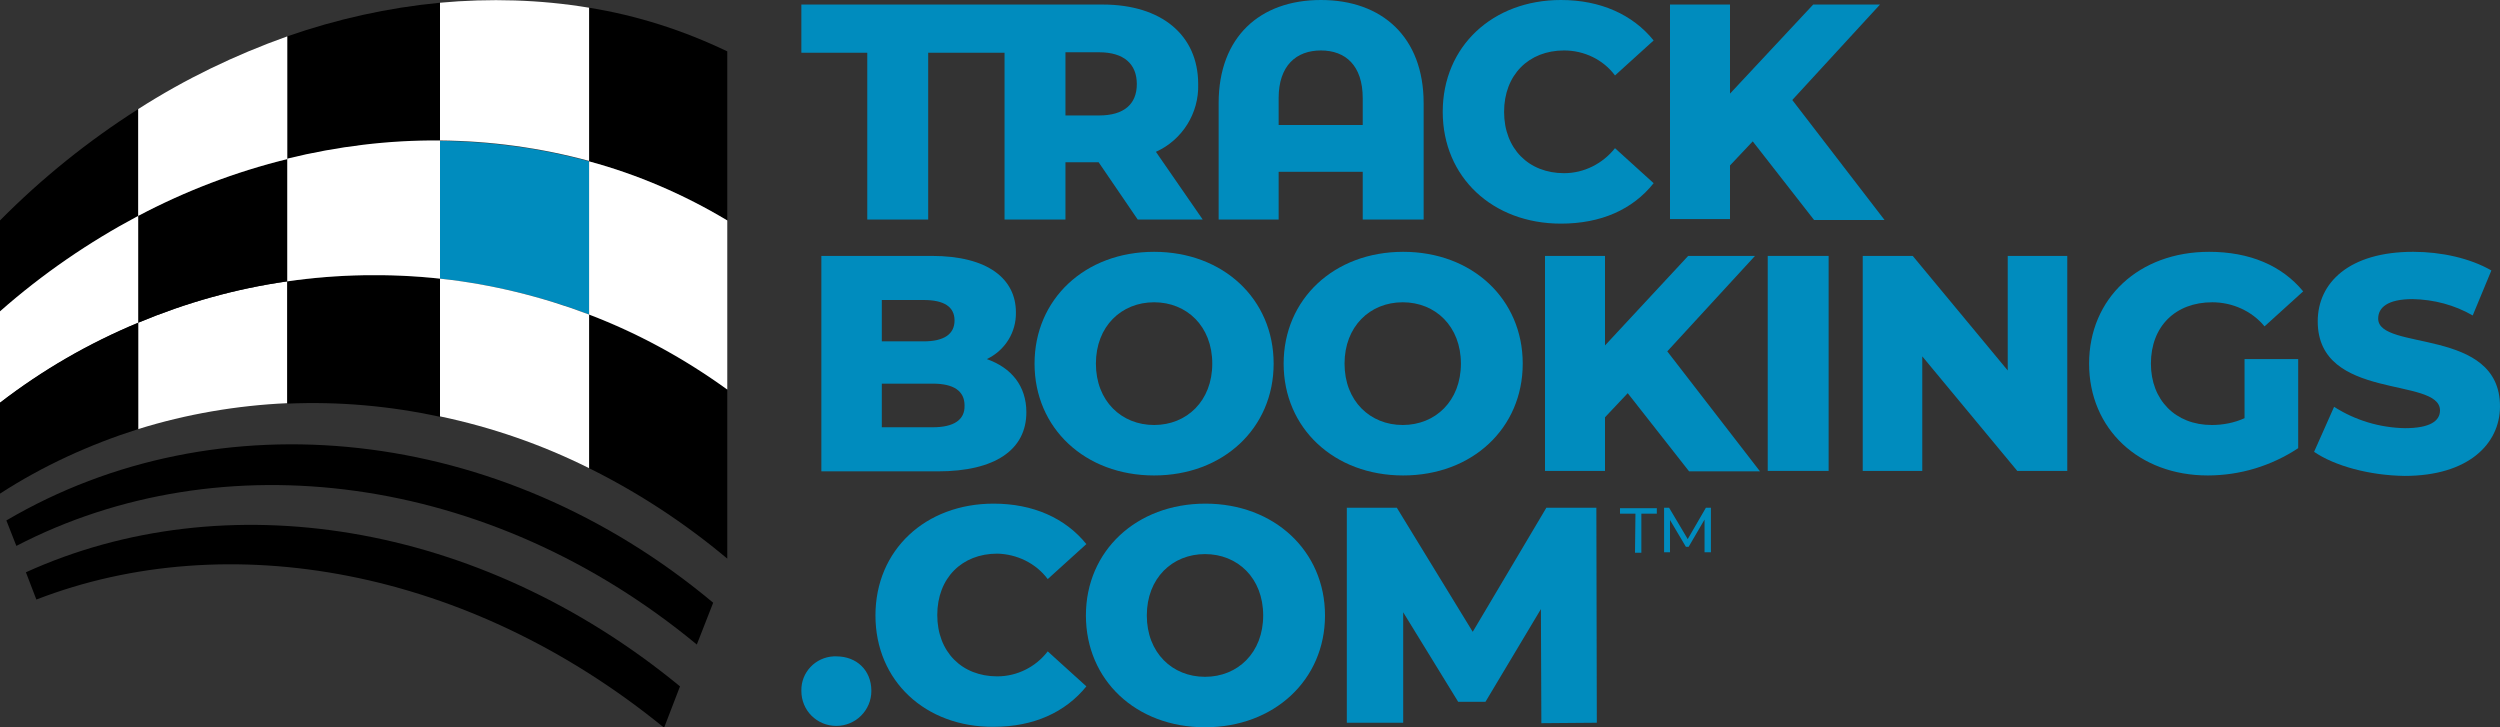 <?xml version="1.0" encoding="utf-8"?>
<!-- Generator: Adobe Illustrator 28.3.0, SVG Export Plug-In . SVG Version: 6.00 Build 0)  -->
<svg version="1.1" id="Layer_1" xmlns="http://www.w3.org/2000/svg" xmlns:xlink="http://www.w3.org/1999/xlink" x="0px" y="0px"
	 viewBox="0 0 550 160" style="enable-background:new 0 0 550 160;" xml:space="preserve">
<rect x="0" y="0" width="550" height="160" fill="#333333" stroke="none"/>
<style type="text/css">
	.st0{fill:#008CBE;}
	.st1{fill:#FFFFFF;}
</style>
<g id="TB_Logo">
	<g id="Layer_1-2">
		<path class="st0" d="M176.3,1v10.6h14.5v36.7h13.4V11.6H221v36.7h13.4V35.7h7.3l8.6,12.6h14.3l-10.3-14.9
			c5.8-2.6,9.5-8.5,9.3-14.9c0-10.8-8.1-17.5-21-17.5L176.3,1z M241.8,25.4h-7.4V11.5h7.4c5.5,0,8.3,2.6,8.3,7
			S247.3,25.4,241.8,25.4L241.8,25.4z"/>
		<path class="st0" d="M313.2,22.7v25.6h-13.4V37.8h-18.5v10.5h-13.2V22.7c0-14.6,9.1-22.7,22.5-22.7S313.2,8.1,313.2,22.7z
			 M299.8,27.5v-5.9c0-7.2-3.8-10.5-9.2-10.5s-9.3,3.3-9.3,10.5v5.9H299.8z"/>
		<path class="st0" d="M317.4,24.6c0-14.4,11-24.6,26-24.6c8.7,0,15.8,3.2,20.4,8.9l-8.5,7.7c-2.6-3.5-6.8-5.5-11.2-5.5
			c-7.8,0-13.2,5.4-13.2,13.5s5.4,13.5,13.2,13.5c4.4,0,8.5-2.1,11.2-5.5l8.5,7.7c-4.6,5.8-11.6,8.9-20.4,8.9
			C328.4,49.2,317.4,39,317.4,24.6z"/>
		<path class="st0" d="M385.6,31.1l-5,5.3v11.8h-13.2V1h13.2v19.6L398.9,1h14.7l-19.3,21l20.3,26.4h-15.5L385.6,31.1z"/>
		<path class="st0" d="M225.8,90.7c0,8.2-6.8,13-19.5,13h-25.6V56.3H205c12.4,0,18.5,5.1,18.5,12.4c0.1,4.4-2.4,8.4-6.4,10.3
			C222.5,80.9,225.8,84.9,225.8,90.7z M194,66v9.1h9.2c4.5,0,6.8-1.6,6.8-4.6s-2.3-4.5-6.8-4.5H194z M212.2,89.2
			c0-3.2-2.4-4.8-7-4.8H194V94h11.2C209.8,94,212.3,92.4,212.2,89.2L212.2,89.2z"/>
		<path class="st0" d="M227.6,80c0-14.2,11.1-24.6,26.3-24.6s26.3,10.4,26.3,24.6s-11.1,24.6-26.3,24.6S227.6,94.2,227.6,80z
			 M266.7,80c0-8.2-5.6-13.5-12.8-13.5s-12.8,5.3-12.8,13.5s5.6,13.5,12.8,13.5S266.7,88.2,266.7,80z"/>
		<path class="st0" d="M282.4,80c0-14.2,11.1-24.6,26.3-24.6S335,65.8,335,80s-11.1,24.6-26.3,24.6S282.4,94.2,282.4,80z M321.4,80
			c0-8.2-5.6-13.5-12.8-13.5s-12.8,5.3-12.8,13.5s5.6,13.5,12.8,13.5S321.4,88.2,321.4,80z"/>
		<path class="st0" d="M358.1,86.5l-5,5.3v11.8h-13.2V56.3h13.2V76l18.3-19.7h14.7l-19.3,21l20.4,26.4h-15.6L358.1,86.5z"/>
		<path class="st0" d="M388.9,56.3h13.4v47.3h-13.4V56.3z"/>
		<path class="st0" d="M454.8,56.3v47.3h-11l-20.9-25.2v25.2h-13.1V56.3h11l20.9,25.2V56.3H454.8z"/>
		<path class="st0" d="M493.8,79h11.8v19.6c-5.9,3.9-12.8,6-19.9,6c-15.1,0-26.1-10.2-26.1-24.6s11-24.6,26.4-24.6
			c8.9,0,16,3,20.7,8.7l-8.5,7.7c-2.8-3.4-7.1-5.3-11.5-5.3c-8.1,0-13.5,5.3-13.5,13.5c0,8,5.4,13.5,13.4,13.5c2.5,0,5-0.5,7.2-1.5
			V79z"/>
		<path class="st0" d="M509.1,99.4l4.4-9.9c4.7,3,10.1,4.6,15.6,4.7c5.5,0,7.7-1.6,7.7-3.9c0-7.5-26.9-2-26.9-19.6
			c0-8.5,6.9-15.3,21-15.3c6.2,0,12.5,1.4,17.2,4.1l-4.1,9.9c-4-2.3-8.5-3.5-13.2-3.6c-5.6,0-7.6,1.9-7.6,4.3
			c0,7.2,26.8,1.8,26.8,19.3c0,8.2-6.9,15.3-21,15.3C521.3,104.6,513.6,102.5,509.1,99.4z"/>
		<path class="st0" d="M176.3,152c-0.1-4.1,3.1-7.4,7.1-7.6c0.2,0,0.4,0,0.6,0c4.4,0,7.7,3,7.7,7.6c0,4.3-3.5,7.7-7.7,7.7
			C179.7,159.7,176.3,156.3,176.3,152L176.3,152z"/>
		<path class="st0" d="M192.6,135.4c0-14.4,11-24.6,26-24.6c8.7,0,15.8,3.2,20.4,8.9l-8.5,7.7c-2.6-3.5-6.8-5.5-11.1-5.6
			c-7.8,0-13.2,5.4-13.2,13.5s5.4,13.5,13.2,13.5c4.4,0,8.5-2.1,11.1-5.5l8.5,7.7c-4.6,5.7-11.6,8.9-20.4,8.9
			C203.6,160,192.6,149.8,192.6,135.4z"/>
		<path class="st0" d="M238.9,135.4c0-14.2,11.1-24.6,26.3-24.6c15.1,0,26.3,10.4,26.3,24.6S280.3,160,265.1,160
			S238.9,149.6,238.9,135.4z M277.9,135.4c0-8.2-5.6-13.5-12.8-13.5s-12.8,5.3-12.8,13.5s5.6,13.5,12.8,13.5
			S277.9,143.6,277.9,135.4z"/>
		<path class="st0" d="M339.1,159.1L339,134l-12.2,20.4h-6l-12.1-19.7V159h-12.4v-47.3h11L324,139l16.2-27.3h11l0.1,47.3
			L339.1,159.1z"/>
		<path class="st0" d="M359.8,113h-3.4v-1.2h8.1v1.2h-3.4v8.6h-1.4L359.8,113z"/>
		<path class="st0" d="M375,121.5v-7.2l-3.5,6h-0.6l-3.5-5.9v7.1h-1.3v-9.8h1.1l4.1,6.9l4-6.9h1.1v9.8L375,121.5z"/>
	</g>
	<g id="Layer_1-2_00000002367489648196740570000008742365403871770024_">
		<path class="st0" d="M96.8,61.3c11.2,1.2,22.3,3.9,32.8,7.9V35.5c-10.7-2.9-21.7-4.4-32.8-4.5V61.3z"/>
		<path d="M129.6,35.5c10.7,2.9,20.9,7.3,30.4,13V11.3c-9.6-4.6-19.8-7.9-30.4-9.6V35.5z"/>
		<path d="M129.6,103c10.9,5.4,21.1,12.1,30.4,19.9V85.7c-9.4-6.8-19.6-12.3-30.4-16.5V103z"/>
		<path d="M63.2,35c11-2.7,22.3-4.1,33.6-4V0.6C85.3,1.7,74.1,4.2,63.2,8V35z"/>
		<path class="st1" d="M96.8,30.9c11.1,0.1,22.1,1.6,32.8,4.5V1.7c-10.8-1.8-21.9-2.1-32.8-1.1V30.9z"/>
		<path class="st1" d="M96.8,91.6c11.4,2.4,22.4,6.2,32.8,11.4V69.2c-10.6-4-21.6-6.7-32.8-7.9V91.6z"/>
		<path class="st1" d="M30.4,94.4c10.6-3.3,21.7-5.2,32.8-5.7V61.9c-11.3,1.6-22.3,4.7-32.8,9.1V94.4z"/>
		<path d="M63.2,88.8c11.3-0.5,22.6,0.5,33.6,2.9V61.3c-11.2-1.2-22.5-1-33.6,0.6V88.8z"/>
		<path d="M30.4,71c10.5-4.4,21.5-7.5,32.8-9.1V35c-11.4,2.8-22.4,7-32.8,12.5V71z"/>
		<path class="st1" d="M63.2,61.9c11.1-1.6,22.4-1.8,33.6-0.6V30.9c-11.3-0.1-22.6,1.3-33.6,4V61.9z"/>
		<path class="st1" d="M129.6,69.2c10.8,4.1,21,9.7,30.4,16.5V48.5c-9.5-5.7-19.7-10.1-30.4-13V69.2z"/>
		<path d="M0,68.5c9.3-8.2,19.5-15.2,30.4-21V24C19.4,31,9.2,39.2,0,48.5V68.5z"/>
		<path class="st1" d="M0,88.6c9.3-7.1,19.5-13,30.4-17.6V47.5C19.5,53.3,9.3,60.3,0,68.5V88.6z"/>
		<path class="st1" d="M30.4,47.5C40.8,42,51.8,37.8,63.2,35V8c-11.5,4.1-22.5,9.4-32.8,16V47.5z"/>
		<path d="M0,108.6c9.4-6.1,19.7-10.8,30.4-14.2V71C19.5,75.5,9.3,81.4,0,88.6V108.6z"/>
		<path d="M1.4,114.5l2.2,5.6c45.1-23.4,104-16.1,149.7,21.7l3.6-9.2C109.9,93.3,47.8,87.2,1.4,114.5z"/>
		<path d="M5.7,125.9l2.3,6c42.1-16.3,95.1-6.9,138.1,28.2l3.5-9.1C105.2,114.5,49.3,106.1,5.7,125.9z"/>
	</g>
</g>
</svg>
